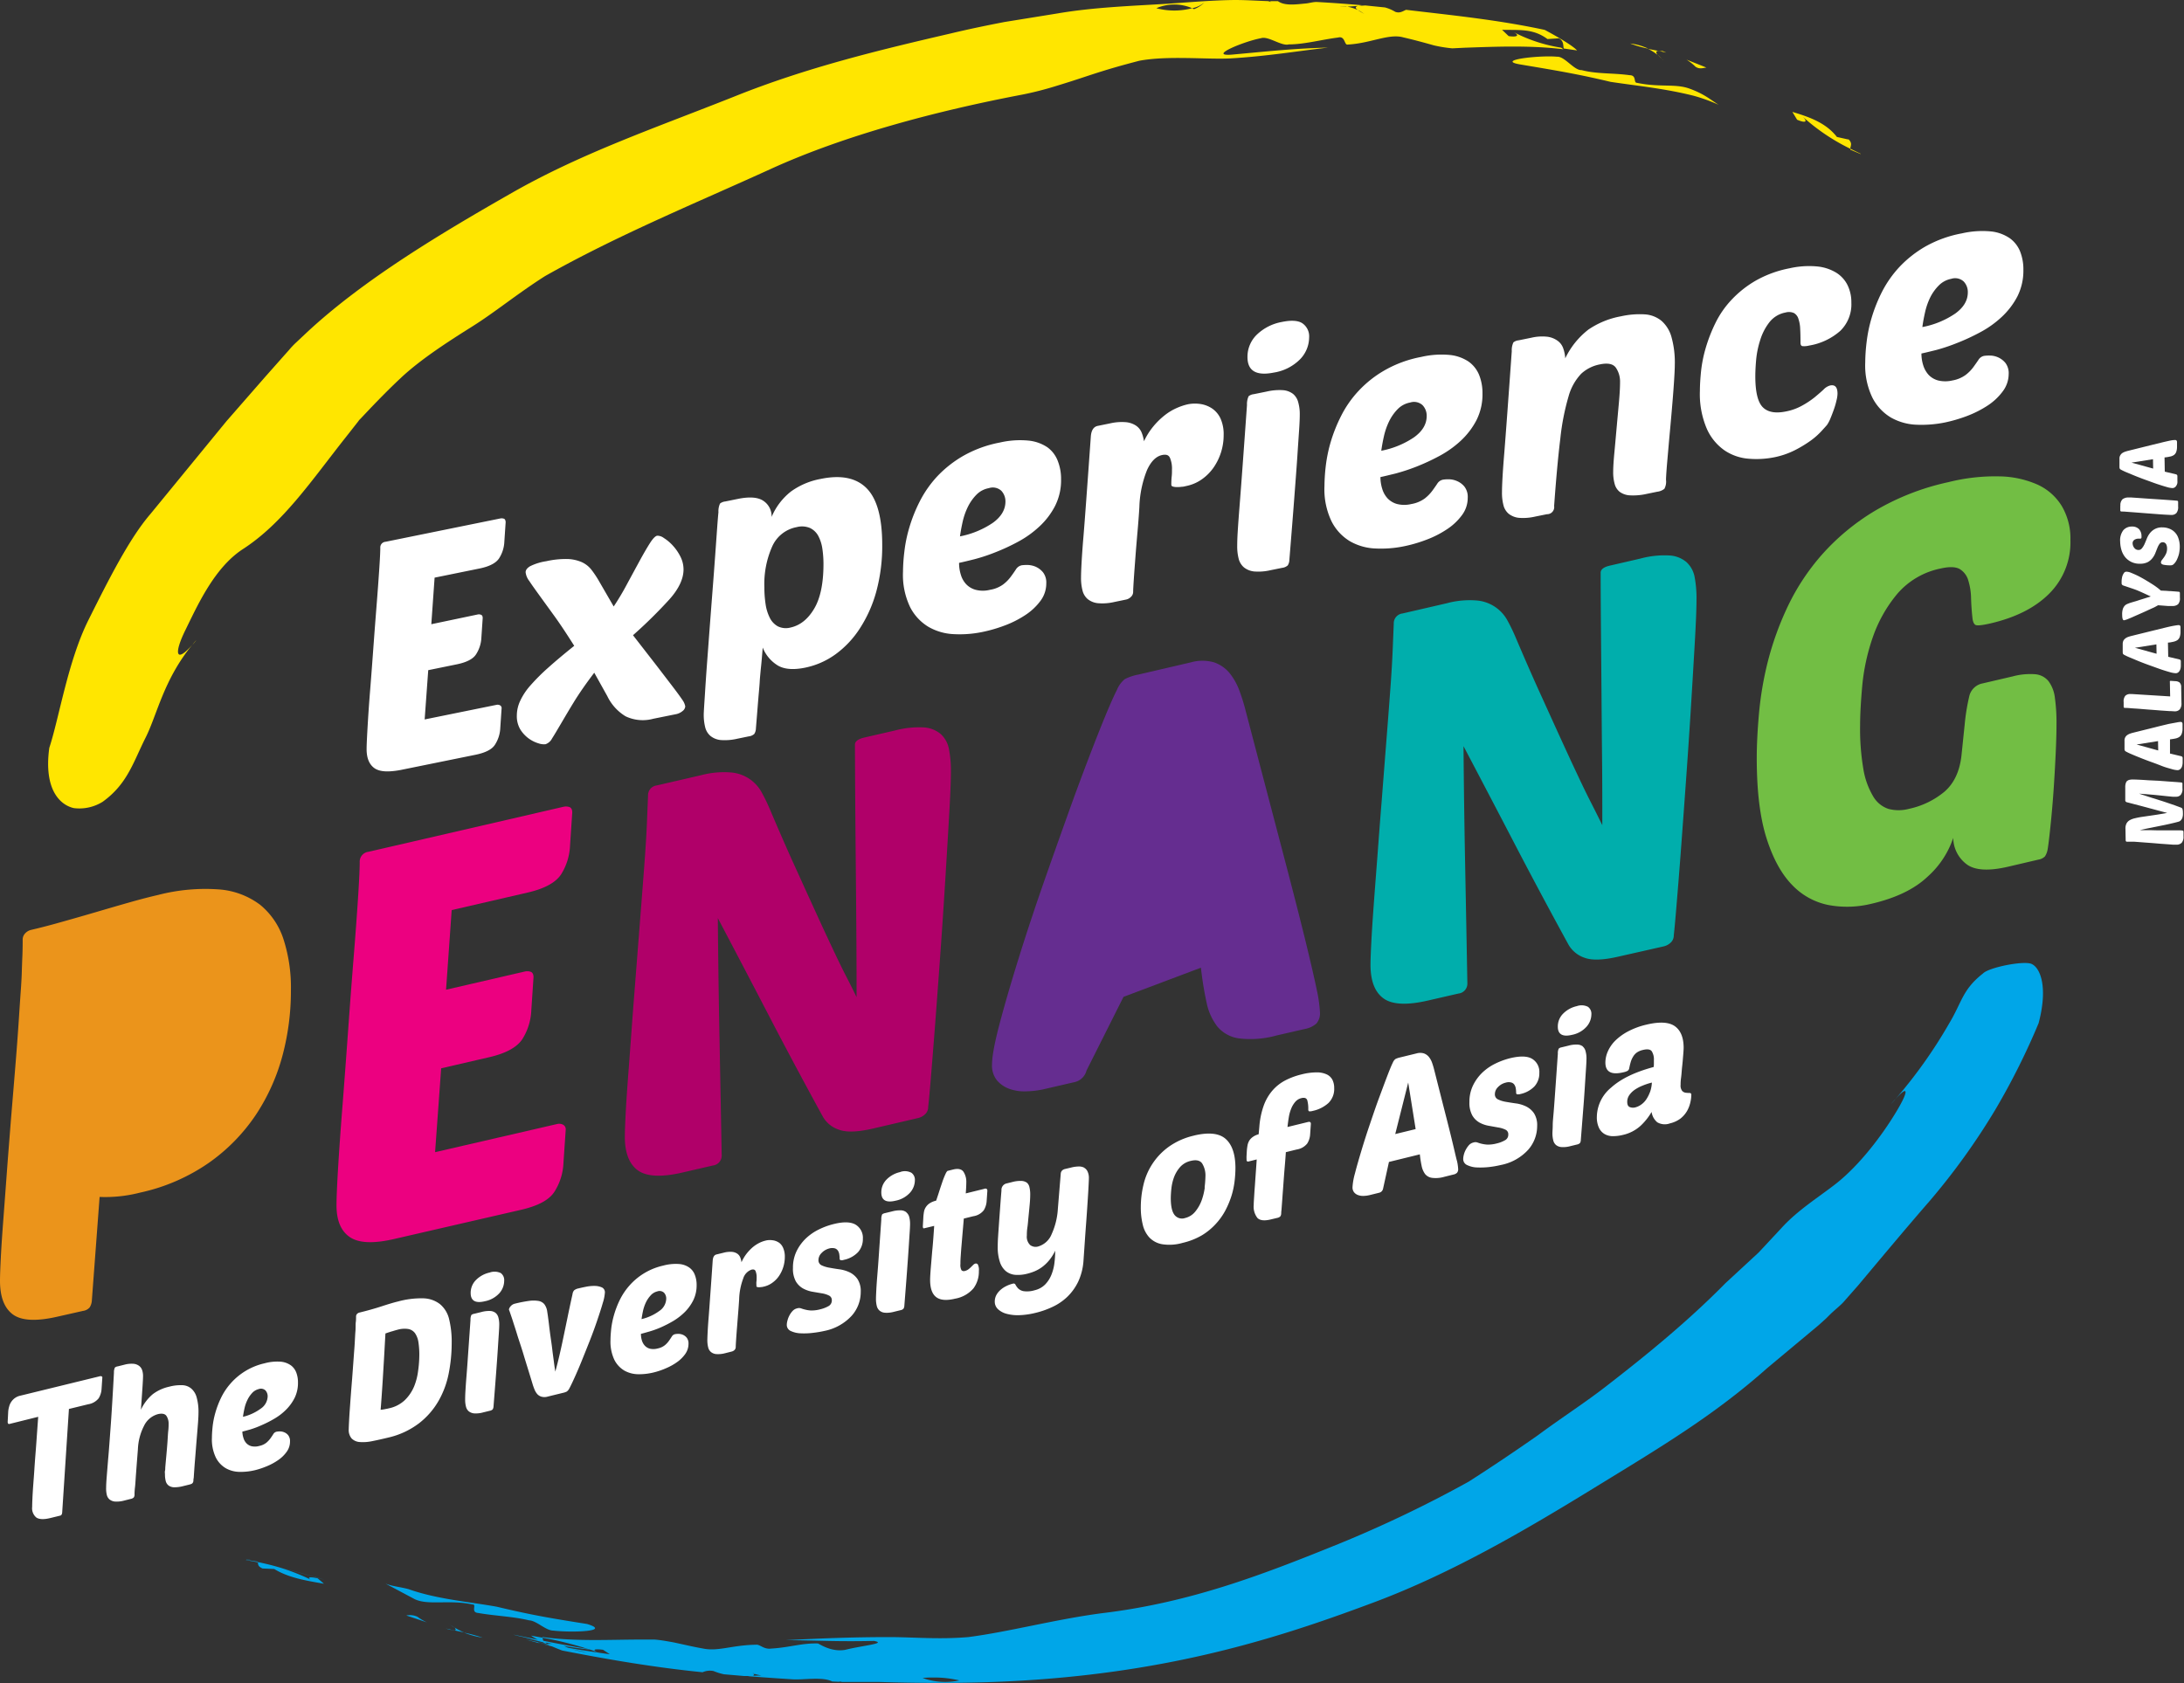 <svg xmlns="http://www.w3.org/2000/svg" viewBox="0 0 531.68 409.84"><rect x="0" y="0" width="531.68" height="409.84" fill="#333333" stroke="none"/><defs><style>.cls-1{fill:#fff;}.cls-2{fill:#eb941b;}.cls-3{fill:#ec0080;}.cls-4{fill:#b00069;}.cls-5{fill:#652d90;}.cls-6{fill:#00aeac;}.cls-7{fill:#72be44;}.cls-8{fill:#ffe600;}.cls-9{fill:#00a6e8;}</style></defs><g id="Layer_2" data-name="Layer 2"><g id="logo"><path class="cls-1" d="M255,108.93a10,10,0,0,0-4.6-1.64,21.72,21.72,0,0,0-7,.47,28.93,28.93,0,0,0-8.89,3.24,27.74,27.74,0,0,0-6.35,5,26.83,26.83,0,0,0-4.24,6.07,37.2,37.2,0,0,0-2.54,6.35,33.94,33.94,0,0,0-1.23,6,42.48,42.48,0,0,0-.32,4.82,18.09,18.09,0,0,0,1.74,8.61,11.92,11.92,0,0,0,4.49,4.81,13.52,13.52,0,0,0,6.19,1.76,27.29,27.29,0,0,0,6.95-.54,35.56,35.56,0,0,0,5.39-1.57,24.74,24.74,0,0,0,5-2.53,14.31,14.31,0,0,0,3.7-3.46,7.05,7.05,0,0,0,1.42-4.25,4.1,4.1,0,0,0-.79-2.7,4.87,4.87,0,0,0-1.82-1.38,5.39,5.39,0,0,0-2-.42,9.93,9.93,0,0,0-1.39.08,2.19,2.19,0,0,0-1.39,1c-.34.52-.75,1.11-1.23,1.76a9.44,9.44,0,0,1-1.86,1.89,7.43,7.43,0,0,1-3.22,1.32,7.05,7.05,0,0,1-3.49,0,5,5,0,0,1-2.3-1.35,5.74,5.74,0,0,1-1.31-2.32,9.54,9.54,0,0,1-.43-2.89c.84-.17,2-.45,3.6-.85a42.71,42.71,0,0,0,5.12-1.68,49.48,49.48,0,0,0,5.64-2.61,24.63,24.63,0,0,0,5.2-3.72,18.17,18.17,0,0,0,3.81-5,13.88,13.88,0,0,0,1.46-6.49,11.86,11.86,0,0,0-.79-4.44A7.31,7.31,0,0,0,255,108.93ZM241.7,127.31a21.57,21.57,0,0,1-8,3.3c.16-1.15.38-2.36.67-3.64a16.43,16.43,0,0,1,1.27-3.59,11.48,11.48,0,0,1,2.07-2.92,5.62,5.62,0,0,1,3-1.59,3.07,3.07,0,0,1,3.06.64,3.78,3.78,0,0,1,1,2.66C244.75,124.12,243.73,125.85,241.7,127.31Zm234.76-43.8a51.38,51.38,0,0,0,5.64-2.62,24.58,24.58,0,0,0,5.2-3.71,18.56,18.56,0,0,0,3.82-5,14,14,0,0,0,1.46-6.49,11.82,11.82,0,0,0-.79-4.44A7.34,7.34,0,0,0,489.25,58a9.91,9.91,0,0,0-4.61-1.65,22.25,22.25,0,0,0-7,.47A28.65,28.65,0,0,0,468.77,60a27.62,27.62,0,0,0-6.36,5,26.92,26.92,0,0,0-4.25,6.06,37.46,37.46,0,0,0-2.53,6.35,35.27,35.27,0,0,0-1.23,6,42.64,42.64,0,0,0-.32,4.83,18,18,0,0,0,1.75,8.61,12,12,0,0,0,4.48,4.81,13.68,13.68,0,0,0,6.19,1.76,28.69,28.69,0,0,0,6.95-.54,36.59,36.59,0,0,0,5.4-1.58,25.81,25.81,0,0,0,5-2.53,14.23,14.23,0,0,0,3.69-3.45A7.09,7.09,0,0,0,489,91.08a4.14,4.14,0,0,0-.79-2.7A4.88,4.88,0,0,0,486.39,87a5,5,0,0,0-2-.42,8.56,8.56,0,0,0-1.39.08,2.11,2.11,0,0,0-1.38,1c-.35.52-.76,1.1-1.23,1.75a9.52,9.52,0,0,1-1.87,1.89,7.7,7.7,0,0,1-3.21,1.34,7.45,7.45,0,0,1-3.5,0,5,5,0,0,1-2.3-1.36,6.19,6.19,0,0,1-1.31-2.32,9.48,9.48,0,0,1-.44-2.88c.85-.17,2-.46,3.62-.86A44.92,44.92,0,0,0,476.46,83.51ZM468.65,76a16.49,16.49,0,0,1,1.26-3.6A11.26,11.26,0,0,1,472,69.5a5.73,5.73,0,0,1,3-1.6,3.07,3.07,0,0,1,3.05.65,3.7,3.7,0,0,1,1,2.65q0,2.94-3.06,5.15a21.24,21.24,0,0,1-8,3.29C468.13,78.5,468.36,77.29,468.65,76ZM199.74,116.63a17.79,17.79,0,0,0-7.18,3.05,15.56,15.56,0,0,0-4.72,6.2A4.49,4.49,0,0,0,185.9,122c-1.3-.92-3.38-1.1-6.24-.52l-3.09.63a2.5,2.5,0,0,0-1.28.5,4.52,4.52,0,0,0-.39,2.14c-.11,1-.25,2.88-.44,5.56s-.41,5.77-.67,9.23-.55,7.11-.84,10.93-.55,7.37-.8,10.68-.43,6.13-.58,8.49-.25,3.81-.25,4.34a12.5,12.5,0,0,0,.36,3.14,4.09,4.09,0,0,0,1.27,2.08,4.67,4.67,0,0,0,2.46,1,13.25,13.25,0,0,0,4-.3l2.86-.59a2.36,2.36,0,0,0,1.35-.59,2.57,2.57,0,0,0,.4-1.35c.21-2.48.36-4.42.47-5.81s.21-2.5.28-3.3.13-1.46.16-2,.06-1,.12-1.65.13-1.44.24-2.47.23-2.51.39-4.45a9,9,0,0,0,3.74,4.4c1.58.9,3.78,1.06,6.58.49a19.16,19.16,0,0,0,7.39-3.25,23.49,23.49,0,0,0,5.95-6.33,31.87,31.87,0,0,0,4-9,42.28,42.28,0,0,0,1.43-11.33q0-9.92-3.78-13.76T199.74,116.63Zm-1.59,31.68c-1.53,2.54-3.44,4-5.71,4.5a4.43,4.43,0,0,1-3.13-.32,4.8,4.8,0,0,1-1.95-2.14,10.92,10.92,0,0,1-1-3.37,27.26,27.26,0,0,1-.28-4,22.51,22.51,0,0,1,1.91-9.92,8.15,8.15,0,0,1,5.95-4.7,5.07,5.07,0,0,1,3.25.21,4.51,4.51,0,0,1,2,1.9,9.52,9.52,0,0,1,1,3.09,25.72,25.72,0,0,1,.28,3.8Q200.46,144.51,198.15,148.31Zm-75.48-22a1.62,1.62,0,0,0-.88-.06l-27.94,5.68a1.37,1.37,0,0,0-1.27,1.45c0,.9-.08,2.58-.24,5s-.37,5.34-.63,8.63-.53,6.77-.8,10.47-.53,7.23-.8,10.56-.47,6.31-.62,8.91-.24,4.42-.24,5.48q0,3.25,1.9,4.62c1.27.9,3.38,1,6.35.45l18.26-3.71c2.38-.49,4-1.29,4.72-2.43a8.11,8.11,0,0,0,1.31-4.12l.32-4.74a.75.75,0,0,0-.4-.76,1.28,1.28,0,0,0-.87-.1l-17.46,3.55.87-12,6.9-1.41c2.39-.48,4-1.29,4.73-2.43a8.14,8.14,0,0,0,1.31-4.11l.32-4.74c0-.44-.14-.7-.41-.8a1.39,1.39,0,0,0-.86-.06L105,152l.8-11.34,10.95-2.23q3.57-.73,4.73-2.44a8.13,8.13,0,0,0,1.3-4.11l.32-4.75C123.06,126.67,122.93,126.4,122.67,126.3ZM447,66.39a10.91,10.91,0,0,0-4.65-1.51,21.43,21.43,0,0,0-6.7.45,27,27,0,0,0-8.22,3A25.69,25.69,0,0,0,421.53,73a23,23,0,0,0-3.93,5.68,38.19,38.19,0,0,0-2.34,6,32.64,32.64,0,0,0-1.15,5.71c-.18,1.81-.28,3.4-.28,4.78a21.39,21.39,0,0,0,1.71,9.3,12.68,12.68,0,0,0,4.33,5.23,12.17,12.17,0,0,0,5.83,2,22.22,22.22,0,0,0,6.23-.35,19.75,19.75,0,0,0,4.93-1.68,30.05,30.05,0,0,0,3.89-2.34A17.42,17.42,0,0,0,443.4,105c.66-.72,1.13-1.23,1.39-1.55a8.13,8.13,0,0,0,.83-1.59c.29-.7.57-1.43.84-2.2a18.56,18.56,0,0,0,.63-2.19,7.07,7.07,0,0,0,.24-1.6c0-1.59-.6-2.26-1.82-2a3.46,3.46,0,0,0-1.59,1c-.58.54-1.3,1.16-2.14,1.86a21.18,21.18,0,0,1-3,2,13.19,13.19,0,0,1-4,1.46c-2.59.53-4.49.17-5.68-1.07s-1.78-3.74-1.78-7.5c0-1.06.06-2.4.2-4a22.52,22.52,0,0,1,1-4.84,13.4,13.4,0,0,1,2.22-4.3,6.44,6.44,0,0,1,3.93-2.38,3,3,0,0,1,2.06.13,2.4,2.4,0,0,1,1.07,1.37,8.27,8.27,0,0,1,.44,2.45c.06,1,.08,2.14.08,3.4,0,.48.15.75.44.83a4.73,4.73,0,0,0,1.63-.13A15.2,15.2,0,0,0,448,80.57a9,9,0,0,0,2.7-6.86,9.46,9.46,0,0,0-.92-4.26A7.43,7.43,0,0,0,447,66.39ZM163.82,167.27l-3.92-5.12-5.8-7.47a114.88,114.88,0,0,0,8.89-8.76c2.27-2.54,3.41-5,3.41-7.24a6.92,6.92,0,0,0-.79-3.21,11.74,11.74,0,0,0-1.87-2.68A10.51,10.51,0,0,0,161.6,131a2.61,2.61,0,0,0-1.63-.55c-.47.1-1.08.74-1.82,1.92s-1.58,2.63-2.5,4.32-1.92,3.54-3,5.53a62,62,0,0,1-3.25,5.46l-3.66-6.32a23.92,23.92,0,0,0-1.78-2.65,6.35,6.35,0,0,0-2.34-1.83,9.53,9.53,0,0,0-3.5-.76,21.82,21.82,0,0,0-5.15.54,13.3,13.3,0,0,0-3.94,1.23c-.71.44-1.07.92-1.07,1.45a4.22,4.22,0,0,0,.88,2.12c.58.89,1.38,2,2.42,3.44s2.27,3.13,3.73,5.15,3.05,4.44,4.8,7.21c-2.49,2-4.6,3.77-6.35,5.34a48.88,48.88,0,0,0-4.33,4.33,15.37,15.37,0,0,0-2.49,3.77,8.45,8.45,0,0,0-.8,3.53,6.28,6.28,0,0,0,.87,3.43,7.88,7.88,0,0,0,4.41,3.35,4,4,0,0,0,1.71.21,2.83,2.83,0,0,0,1.58-1.39c.53-.82,1.22-2,2.07-3.44s1.91-3.26,3.21-5.38,2.95-4.51,5-7.2l3.18,5.71a11.58,11.58,0,0,0,4.44,4.9,9.71,9.71,0,0,0,6.75.6l5.4-1.09a3.61,3.61,0,0,0,1.74-.8,1.55,1.55,0,0,0,.64-1.12,3.86,3.86,0,0,0-.71-1.6C165.61,169.67,164.85,168.62,163.82,167.27Zm131.26-67.8a7,7,0,0,0-2.82-1.09,9,9,0,0,0-3.06.06,14.54,14.54,0,0,0-2.77.93,13.39,13.39,0,0,0-2.94,1.79,18.31,18.31,0,0,0-2.74,2.7,17.24,17.24,0,0,0-2.26,3.59,8.89,8.89,0,0,0-.59-2.18,3.76,3.76,0,0,0-1.4-1.66,5.34,5.34,0,0,0-2.46-.81,12.45,12.45,0,0,0-3.73.28l-3.09.63c-1,.21-1.57,1.09-1.67,2.64q-.63,8.87-1.07,14.86c-.29,4-.54,7.31-.76,9.92s-.35,4.66-.43,6.12-.12,2.61-.12,3.4a12,12,0,0,0,.36,3.14,4,4,0,0,0,1.26,2.09,4.7,4.7,0,0,0,2.47,1,12.58,12.58,0,0,0,4-.29l2.85-.59a2.33,2.33,0,0,0,1.19-.64,1.67,1.67,0,0,0,.56-1.29c0-.48.06-1.5.16-3.05s.24-3.35.39-5.36.33-4.12.52-6.3.34-4.12.44-5.84a26.32,26.32,0,0,1,1.87-9.07q1.46-3.19,3.68-3.65c1-.2,1.6,0,1.91.72a6.57,6.57,0,0,1,.48,2.76c0,.64,0,1.25-.08,1.85a19.11,19.11,0,0,0-.08,1.91c0,.22.13.36.39.44a3.35,3.35,0,0,0,1,.12,6.57,6.57,0,0,0,1.15-.07c.4,0,.75-.11,1.07-.18a10,10,0,0,0,3.77-1.6,11.71,11.71,0,0,0,2.9-2.89,13.85,13.85,0,0,0,2.46-7.92,9.33,9.33,0,0,0-.75-4A6,6,0,0,0,295.08,99.47Zm62.48-11.39A10,10,0,0,0,353,86.44a21.72,21.72,0,0,0-7,.47,28.58,28.58,0,0,0-8.89,3.24,27,27,0,0,0-6.34,5,26,26,0,0,0-4.25,6.06,37.94,37.94,0,0,0-2.55,6.35,35.86,35.86,0,0,0-1.23,6,44.78,44.78,0,0,0-.31,4.83,18,18,0,0,0,1.75,8.61,11.89,11.89,0,0,0,4.48,4.81,13.51,13.51,0,0,0,6.19,1.75,27.75,27.75,0,0,0,6.95-.54,34.45,34.45,0,0,0,5.39-1.57,24.24,24.24,0,0,0,5-2.53,14.15,14.15,0,0,0,3.7-3.46,7,7,0,0,0,1.42-4.25,4.1,4.1,0,0,0-.79-2.7,4.7,4.7,0,0,0-1.83-1.37,5.14,5.14,0,0,0-2-.43,8.17,8.17,0,0,0-1.39.09,2.12,2.12,0,0,0-1.39.95c-.34.52-.75,1.11-1.23,1.76a9.73,9.73,0,0,1-1.86,1.89,7.74,7.74,0,0,1-3.22,1.33,7.3,7.3,0,0,1-3.49,0,5.06,5.06,0,0,1-2.3-1.36,5.91,5.91,0,0,1-1.31-2.32,9.48,9.48,0,0,1-.44-2.88c.85-.17,2-.46,3.61-.85a47.33,47.33,0,0,0,5.12-1.68,52.26,52.26,0,0,0,5.64-2.62,24.94,24.94,0,0,0,5.2-3.71,18.47,18.47,0,0,0,3.81-5,13.92,13.92,0,0,0,1.46-6.5,11.82,11.82,0,0,0-.79-4.44A7.43,7.43,0,0,0,357.56,88.08Zm-13.3,18.39a21.4,21.4,0,0,1-8,3.29c.16-1.15.38-2.36.67-3.63a16.86,16.86,0,0,1,1.27-3.6,11.48,11.48,0,0,1,2.07-2.92,5.68,5.68,0,0,1,3-1.59,3.08,3.08,0,0,1,3.05.65,3.74,3.74,0,0,1,1,2.65C347.31,103.28,346.29,105,344.26,106.47Zm60.25-28.32a7.1,7.1,0,0,0-4.09-1.6,20.82,20.82,0,0,0-5.8.47,20.55,20.55,0,0,0-7.94,3.24,19.43,19.43,0,0,0-5.63,7,8.74,8.74,0,0,0-.48-2.4A3.8,3.8,0,0,0,379.22,83a5.42,5.42,0,0,0-2.5-1,11.55,11.55,0,0,0-3.93.24l-3.09.63a2.41,2.41,0,0,0-1.27.5,4.47,4.47,0,0,0-.4,2.14q-.63,8.87-1.07,14.87t-.75,9.91c-.22,2.61-.36,4.65-.44,6.12s-.12,2.61-.12,3.4A12,12,0,0,0,366,123a4,4,0,0,0,1.26,2.09,4.82,4.82,0,0,0,2.47,1,12.86,12.86,0,0,0,4-.3l2.87-.58a1.72,1.72,0,0,0,1.74-2q.72-10,1.51-16.42a57.7,57.7,0,0,1,2-10.25A13,13,0,0,1,384.94,91a9.23,9.23,0,0,1,4.6-2.28c1.91-.39,3.19-.11,3.85.84a6,6,0,0,1,1,3.5c0,1.32-.1,3-.28,5s-.37,4.06-.56,6.18-.37,4.16-.55,6.07-.28,3.46-.28,4.62a10.42,10.42,0,0,0,.36,2.91,3.6,3.6,0,0,0,1.23,1.93,4.6,4.6,0,0,0,2.46.85,14.82,14.82,0,0,0,4.13-.36l2.53-.52a3.46,3.46,0,0,0,1.75-.71,3.7,3.7,0,0,0,.4-2.19c0-.41.05-1.3.15-2.65s.25-2.91.4-4.68.33-3.71.52-5.78.36-4.07.52-6,.29-3.67.39-5.28.16-2.83.16-3.69a23,23,0,0,0-.79-6.62A8.15,8.15,0,0,0,404.51,78.15Zm-89.7,17.79a4.57,4.57,0,0,0-2.47-.93,13.74,13.74,0,0,0-4,.34l-3.1.63a2.46,2.46,0,0,0-1.27.5,4.63,4.63,0,0,0-.4,2.15q-.63,8.85-1.07,14.86t-.75,9.92c-.21,2.61-.35,4.65-.44,6.11s-.12,2.61-.12,3.41a12.05,12.05,0,0,0,.36,3.14,4.06,4.06,0,0,0,1.27,2.08,4.75,4.75,0,0,0,2.46,1,12.94,12.94,0,0,0,4-.3l2.86-.58a2.46,2.46,0,0,0,1.35-.59,2.61,2.61,0,0,0,.4-1.36c.47-5.81.87-10.76,1.18-14.88s.58-7.55.76-10.31.33-4.95.44-6.57.15-2.81.15-3.6a10.47,10.47,0,0,0-.36-2.94A3.94,3.94,0,0,0,314.81,95.94Zm2.3-17.18c-1-.71-2.69-.84-5-.37A11.83,11.83,0,0,0,306,81.46a7.48,7.48,0,0,0-2.31,5.48c0,3.39,2.15,4.64,6.43,3.78a11.51,11.51,0,0,0,6.39-3.25,7.72,7.72,0,0,0,2.19-5.33A3.84,3.84,0,0,0,317.11,78.76Z"/><path class="cls-2" d="M14,320.61q-7.68,1.77-10.84-.52C1.05,318.55,0,315.81,0,311.86c0-1.17.07-3.05.2-5.64s.34-5.67.61-9.24.56-7.45.87-11.66.66-8.5,1-12.89q.68-8.1,1.15-13.94t.74-10q.27-4.17.47-7c.14-1.87.23-3.51.27-4.91s.09-2.69.14-3.87.07-2.44.07-3.79a2.22,2.22,0,0,1,.67-1.71,2.84,2.84,0,0,1,1.35-.77q3.5-.81,7.67-2c2.79-.78,5.57-1.58,8.36-2.4s5.47-1.6,8.08-2.34,4.9-1.33,6.87-1.78a45.87,45.87,0,0,1,14.82-1.34,19,19,0,0,1,10,3.75,18,18,0,0,1,5.66,8.33,38.34,38.34,0,0,1,1.82,12.52A60.94,60.94,0,0,1,68.78,257a49,49,0,0,1-6.53,14.52,44.69,44.69,0,0,1-11.46,11.67,46.55,46.55,0,0,1-16.7,7.22,33.88,33.88,0,0,1-9.84,1.05l-1.89,25.23a3.53,3.53,0,0,1-.54,1.68,2.61,2.61,0,0,1-1.61.84Z"/><path class="cls-3" d="M95.92,301.71q-7.53,1.74-10.77-.48c-2.16-1.48-3.23-4.05-3.23-7.74q0-2.69.4-9.32T83.4,269q.66-8.5,1.34-18t1.35-17.82c.45-5.59.81-10.47,1.08-14.67s.4-7.06.4-8.58a2.42,2.42,0,0,1,2.16-2.52l47.42-10.95a2.66,2.66,0,0,1,1.49.07c.45.17.67.61.67,1.33l-.54,8.07a14.23,14.23,0,0,1-2.22,7.05q-2,2.94-8,4.34l-18.59,4.29L108.59,241l19.13-4.42a2.67,2.67,0,0,1,1.49.06c.44.17.67.62.67,1.33l-.54,8.08a14.23,14.23,0,0,1-2.22,7.05q-2,2.94-8,4.33l-11.72,2.71-1.48,20.42,29.64-6.84a2.13,2.13,0,0,1,1.48.13,1.26,1.26,0,0,1,.68,1.25l-.55,8.08a14.1,14.1,0,0,1-2.22,7.05c-1.3,2-4,3.4-8,4.34Z"/><path class="cls-4" d="M212.47,274.82c-3.69.85-6.42.94-8.22.27a7,7,0,0,1-3.91-3.14q-7-12.78-13.13-24.58t-12.46-23.8q.12,14.51.4,28.87t.54,28.85a2.42,2.42,0,0,1-2.16,2.52l-7.41,1.71q-7.68,1.77-10.85-.54c-2.1-1.53-3.16-4.27-3.16-8.22,0-1.08.07-2.92.2-5.51s.34-5.67.61-9.24.56-7.47.87-11.71.65-8.57,1-13q.81-10.43,1.35-17.29t.88-11.58c.22-3.16.38-5.84.47-8.06s.18-4.42.27-6.6a2.42,2.42,0,0,1,2.16-2.52l10.77-2.49a21.61,21.61,0,0,1,7.28-.66,9.36,9.36,0,0,1,7.54,5c.72,1.31,1.39,2.71,2,4.17q3.24,7.62,5.73,13.1c1.66,3.65,3.12,6.88,4.38,9.63s2.35,5.16,3.3,7.19,1.82,3.89,2.63,5.59,1.61,3.34,2.42,4.91,1.67,3.27,2.56,5.13q0-7.95-.06-16.36t-.14-16.41q-.08-8-.13-15.39t-.07-13.32c0-.81.76-1.39,2.29-1.75l7.41-1.7a22.62,22.62,0,0,1,7.07-.76,7.06,7.06,0,0,1,4.11,1.61,6.52,6.52,0,0,1,2,3.66,26.91,26.91,0,0,1,.48,5.41q0,3.38-.41,10.4c-.27,4.7-.58,9.95-.94,15.78s-.76,11.88-1.21,18.14-.87,12-1.28,17.34-.77,9.81-1.08,13.52-.52,5.89-.61,6.53a2.38,2.38,0,0,1-.74,1.79,3.65,3.65,0,0,1-1.68.93Z"/><path class="cls-5" d="M289.94,161.28a10.31,10.31,0,0,1,5.59,0,8.44,8.44,0,0,1,3.71,2.51,14.9,14.9,0,0,1,2.42,4.22,47,47,0,0,1,1.61,5.16q5.4,20.6,8.9,33.92t5.53,21.57q2,8.22,2.82,12.2a33.33,33.33,0,0,1,.81,5.62,3.79,3.79,0,0,1-.87,2.76,5.74,5.74,0,0,1-2.76,1.31l-6.88,1.58a23.72,23.72,0,0,1-9.23.72,8.33,8.33,0,0,1-5.25-2.9,14.23,14.23,0,0,1-2.63-5.93,81.49,81.49,0,0,1-1.35-8.38l-18.85,7.1-9,17.93a3.89,3.89,0,0,1-3.1,2.87l-7.13,1.65a21.09,21.09,0,0,1-4.45.55,10.71,10.71,0,0,1-4.11-.6,7.11,7.11,0,0,1-3-2.05,5.69,5.69,0,0,1-1.22-3.84q0-3,1.89-10.13t4.79-16.4q2.88-9.22,6.46-19.41T261.51,194q3.36-9.14,6.13-16.1t4.25-9.87a6.7,6.7,0,0,1,1.95-2.67,12.12,12.12,0,0,1,3.3-1.1Z"/><path class="cls-6" d="M394,232.94c-3.68.85-6.43.95-8.22.29a7.14,7.14,0,0,1-3.91-3.15q-7-12.79-13.13-24.58t-12.46-23.81q.12,14.52.4,28.88t.54,28.84a2.42,2.42,0,0,1-2.16,2.52l-7.41,1.7q-7.68,1.78-10.85-.52t-3.16-8.23c0-1.08.07-2.91.2-5.5s.34-5.67.6-9.24.57-7.47.89-11.72.64-8.57,1-13q.81-10.41,1.35-17.28t.88-11.59q.33-4.72.47-8.06c.09-2.22.18-4.41.27-6.59a2.42,2.42,0,0,1,2.15-2.52l10.78-2.49a21.39,21.39,0,0,1,7.28-.67,9.4,9.4,0,0,1,7.54,5,45,45,0,0,1,2,4.18q3.24,7.6,5.73,13.09l4.38,9.64q1.89,4.14,3.3,7.19c.94,2,1.82,3.89,2.63,5.59s1.62,3.33,2.42,4.9,1.66,3.27,2.56,5.13c0-5.3,0-10.74-.06-16.35s-.1-11.08-.14-16.41-.09-10.47-.13-15.39-.07-9.38-.07-13.33q0-1.22,2.28-1.74l7.41-1.71a22.35,22.35,0,0,1,7.08-.75,7,7,0,0,1,4.11,1.61,6.52,6.52,0,0,1,2,3.66A27.68,27.68,0,0,1,413,146c0,2.26-.14,5.72-.41,10.41s-.58,9.95-.94,15.77-.77,11.88-1.22,18.14-.87,12-1.27,17.34-.77,9.81-1.08,13.52-.52,5.89-.61,6.54a2.37,2.37,0,0,1-.73,1.79,3.73,3.73,0,0,1-1.69.93Z"/><path class="cls-7" d="M488.8,211.06q-7,1.62-10-.58a8.16,8.16,0,0,1-3.3-6.45,22.05,22.05,0,0,1-6.26,9.46q-4.8,4.55-13.82,6.62a24.77,24.77,0,0,1-10.23.28,16.68,16.68,0,0,1-8.89-4.88q-3.92-4-6.28-11.49t-2.35-19.53q0-4.59.54-10.71A81.57,81.57,0,0,1,430.39,161a74,74,0,0,1,4.85-13.38A54.5,54.5,0,0,1,443.59,135a55.12,55.12,0,0,1,12.74-10.55,60.21,60.21,0,0,1,18.06-7.06A46.55,46.55,0,0,1,486.71,116a23.82,23.82,0,0,1,9.3,2,13.43,13.43,0,0,1,5.92,5.23,15.55,15.55,0,0,1,2.1,8.28,17.63,17.63,0,0,1-5.12,13q-5.13,5.17-14.42,7.31c-2,.45-3.17.57-3.57.35s-.66-.81-.75-1.78q-.26-2.37-.33-4.77a15.44,15.44,0,0,0-.68-4.3,4.73,4.73,0,0,0-2.08-2.75c-1-.57-2.56-.62-4.72-.12a18.8,18.8,0,0,0-10.51,6.19,33.57,33.57,0,0,0-5.93,10.53,50.27,50.27,0,0,0-2.56,11.72c-.35,3.89-.53,7.15-.53,9.75a58,58,0,0,0,.8,10.66A18.83,18.83,0,0,0,456,193.9a6.79,6.79,0,0,0,3.7,3.06,9.67,9.67,0,0,0,5,0,20.05,20.05,0,0,0,8.62-4.14q3.51-3,4.18-8.78l.8-7.73a49.66,49.66,0,0,1,1.08-6.65,4.11,4.11,0,0,1,3.24-3.24L490,164.7a16.4,16.4,0,0,1,5.46-.52,4.67,4.67,0,0,1,3.23,1.68,8.35,8.35,0,0,1,1.55,4,43.65,43.65,0,0,1,.4,6.51c0,1.8-.06,4.19-.2,7.19s-.31,6-.53,9.15-.48,6-.75,8.59-.49,4.45-.67,5.48a4.51,4.51,0,0,1-.67,1.77,3,3,0,0,1-1.62.78Z"/><path class="cls-1" d="M528.24,166l.07,3.58L519,169h-.18l-.18,0a1.66,1.66,0,0,0-1.25.43,2.14,2.14,0,0,0-.4,1.54l0,1.09c0,.21.09.32.29.32s.65,0,1.25.06,1.32.09,2.12.15l2.59.21c.92.06,1.78.13,2.61.2l2.2.15c.63,0,1.09.06,1.36.06a1.58,1.58,0,0,0,1.24-.48,2.3,2.3,0,0,0,.41-1.58l-.07-3.77a1.54,1.54,0,0,0-.38-1.18,1.74,1.74,0,0,0-1-.33l-1.17-.08a.24.24,0,0,0-.21.1A.58.58,0,0,0,528.24,166Zm-10.39,24.14a1.31,1.31,0,0,0-.35.6,3,3,0,0,0-.12,1l0,3.1a.55.55,0,0,0,.12.36.79.79,0,0,0,.23.14l2,.52,1.34.35.9.24.68.18.66.18.91.24,1.37.37,2,.53c-1.22.23-2.33.41-3.31.55l-2.6.38a19,19,0,0,0-1.95.37,4.51,4.51,0,0,0-1.33.51,2,2,0,0,0-.74.81,2.7,2.7,0,0,0-.23,1.27l.05,2.78a.4.4,0,0,0,.07.22.25.25,0,0,0,.23.12h.62l.53,0c.19,0,.4,0,.63,0l.94.07,1.44.11,2.15.16,1.88.16,1.7.12,1.34.1.81,0a1.72,1.72,0,0,0,1.31-.47,2.29,2.29,0,0,0,.42-1.6l0-1.09a.25.25,0,0,0-.16-.25,2.36,2.36,0,0,0-.76-.07l-1.37,0-1.84,0-2,0-1.93-.05-1.56,0-1,0c.68-.17,1.42-.34,2.25-.5l2.52-.51c.86-.17,1.7-.34,2.52-.53s1.57-.36,2.24-.56a1.37,1.37,0,0,0,.5-.35,2.11,2.11,0,0,0,.31-.53,4.4,4.4,0,0,0,.14-.67,5.47,5.47,0,0,0,0-.69,2.81,2.81,0,0,0-.1-.79.58.58,0,0,0-.26-.32c-.44-.17-1-.37-1.55-.58l-1.87-.64c-.65-.22-1.32-.44-2-.65l-1.95-.61-1.68-.55c-.52-.16-.93-.3-1.25-.41l1.52.11,1.77.15c.62.05,1.23.12,1.85.18l1.69.18,1.36.13.79,0a1.52,1.52,0,0,0,1.16-.47,2.23,2.23,0,0,0,.41-1.6l0-1.09a.37.37,0,0,0-.06-.24.74.74,0,0,0-.24-.08l-.95-.08-2-.14-2.55-.19L523,190c-.86-.06-1.63-.11-2.31-.14s-1.17-.05-1.48-.05a3.8,3.8,0,0,0-.8.08A1.2,1.2,0,0,0,517.85,190.17ZM528,176.27c-.85.21-2,.47-3.35.82l-5.28,1.31a7.53,7.53,0,0,0-.81.24,2.79,2.79,0,0,0-.69.35,1.56,1.56,0,0,0-.67,1.37l0,1.89a1.25,1.25,0,0,0,.06.48.65.65,0,0,0,.33.29,12.36,12.36,0,0,0,1.32.63c.62.27,1.35.57,2.18.9s1.7.67,2.63,1,1.81.67,2.65,1,1.6.52,2.27.71a5.9,5.9,0,0,0,1.43.28,1,1,0,0,0,.6-.18,1.44,1.44,0,0,0,.4-.45,1.91,1.91,0,0,0,.21-.61,2.94,2.94,0,0,0,.07-.65l0-1.05a.44.44,0,0,0-.32-.45l-2.76-.66,0-3.45c.46-.06.89-.12,1.27-.2a2.77,2.77,0,0,0,1-.39,1.58,1.58,0,0,0,.58-.77,3.65,3.65,0,0,0,.2-1.36l0-1a.68.68,0,0,0-.11-.4.46.46,0,0,0-.38-.13,5.5,5.5,0,0,0-.86.12Zm-2.6,6.47-5.26-1.45,5.22-.83ZM517,139.62a2.76,2.76,0,0,0-.38.88,6.61,6.61,0,0,0-.13.94c0,.3,0,.48,0,.55a.63.63,0,0,0,.12.4,1.08,1.08,0,0,0,.49.25l1.74.59c.46.15.91.31,1.34.48s.9.38,1.41.61,1.17.54,2,.92l-1.73.55-1,.31-.51.17-.35.11-.45.13-.85.25c-.29.1-.57.2-.82.31a1.74,1.74,0,0,0-.67.47,2.25,2.25,0,0,0-.44.83,4.19,4.19,0,0,0-.14,1.34c0,.88.16,1.33.44,1.33a4.26,4.26,0,0,0,.87-.27c.45-.18,1-.4,1.58-.67l1.86-.82c.64-.28,1.21-.54,1.69-.77l.79-.36.56-.25.45-.24.5-.28,2.35.18c.5,0,.87,0,1.09,0a2,2,0,0,0,1.43-.43,2.14,2.14,0,0,0,.44-1.63v-1.09a.37.37,0,0,0-.08-.24.38.38,0,0,0-.23-.08l-.72-.06-1.17-.09c-.44,0-.87-.06-1.31-.08l-1.13-.05a11.83,11.83,0,0,0-1.14-.92c-.46-.34-1-.68-1.52-1s-1.1-.68-1.67-1-1.12-.62-1.64-.86-1-.44-1.39-.6a3.05,3.05,0,0,0-1-.22A.74.74,0,0,0,517,139.62Zm-.83-16.46v1.09a.28.28,0,0,0,.31.31c.23,0,.64,0,1.25.06l2.13.16,2.58.2,2.61.2c.81.06,1.55.12,2.19.15s1.09.06,1.36.06a1.61,1.61,0,0,0,1.24-.47,2.3,2.3,0,0,0,.41-1.59l0-1.09a.4.4,0,0,0-.07-.24.51.51,0,0,0-.23-.08l-.67-.06-1.36-.1-1.82-.13-2-.13-2.06-.14-1.82-.13-1.35-.09-.63,0a2.38,2.38,0,0,0-1.53.43A2,2,0,0,0,516.2,123.16Zm12.48-15.94c-.41.07-1,.21-1.89.41l-3.35.82-5.27,1.31a6.91,6.91,0,0,0-.81.24,2.94,2.94,0,0,0-.71.35,1.79,1.79,0,0,0-.47.55,1.49,1.49,0,0,0-.18.82l0,1.89a1.25,1.25,0,0,0,.06.48.65.65,0,0,0,.33.29c.25.14.69.36,1.32.63l2.18.9c.83.33,1.7.67,2.63,1s1.81.67,2.65.95,1.6.52,2.27.71a5.9,5.9,0,0,0,1.43.28,1,1,0,0,0,.6-.18,1.33,1.33,0,0,0,.4-.45,1.93,1.93,0,0,0,.23-.61,4.87,4.87,0,0,0,0-.65l0-1a.44.44,0,0,0-.33-.46l-2.74-.65-.06-3.46a10,10,0,0,0,1.27-.2,2.56,2.56,0,0,0,1-.38,1.63,1.63,0,0,0,.58-.77,3.93,3.93,0,0,0,.19-1.36l0-1a.62.62,0,0,0-.11-.4.44.44,0,0,0-.37-.13A4.29,4.29,0,0,0,528.68,107.22Zm-4.48,6.88-5.27-1.45,5.23-.83Zm-5,18.3a1.06,1.06,0,0,1,.19-.72,1.21,1.21,0,0,1,.5-.37,2.18,2.18,0,0,1,.61-.15l.52,0a.34.34,0,0,0,.29-.1.84.84,0,0,0,.05-.45,2.48,2.48,0,0,0-.61-1.77,2.28,2.28,0,0,0-1.71-.62,2.69,2.69,0,0,0-2.11.9,4.06,4.06,0,0,0-.76,2.77,7.49,7.49,0,0,0,.28,1.92,5.06,5.06,0,0,0,.84,1.73,4.45,4.45,0,0,0,3.67,1.73,4.08,4.08,0,0,0,1.88-.37,3.55,3.55,0,0,0,1.19-1,4.8,4.8,0,0,0,.71-1.24c.17-.44.34-.85.49-1.24a4.4,4.4,0,0,1,.54-1,.93.93,0,0,1,.78-.38.86.86,0,0,1,.48.13,1.07,1.07,0,0,1,.33.34,2,2,0,0,1,.17.47,2.57,2.57,0,0,1,.06.55,3,3,0,0,1-.22,1.23,5.38,5.38,0,0,1-.52.92l-.52.7a.94.94,0,0,0-.23.58c0,.26.2.45.59.55a8.27,8.27,0,0,0,1.88.15,1.08,1.08,0,0,0,.7-.36,3.34,3.34,0,0,0,.7-1,7.83,7.83,0,0,0,.53-1.47,8.27,8.27,0,0,0,.18-1.84,6.06,6.06,0,0,0-.36-2,3.7,3.7,0,0,0-2.25-2.28,4.63,4.63,0,0,0-1.64-.29,3.59,3.59,0,0,0-1.83.41,3.81,3.81,0,0,0-1.19,1,5.21,5.21,0,0,0-.76,1.34c-.19.48-.38.93-.56,1.34a4.45,4.45,0,0,1-.62,1,1,1,0,0,1-.86.41,1.24,1.24,0,0,1-1-.5A1.79,1.79,0,0,1,519.18,132.4Zm8.39,20.32-3.35.82-5.27,1.3q-.42.1-.81.24a2.43,2.43,0,0,0-.7.36,1.94,1.94,0,0,0-.49.54,1.85,1.85,0,0,0-.18.83l0,1.88a2.19,2.19,0,0,0,.05.49.86.86,0,0,0,.34.29,14,14,0,0,0,1.32.62l2.18.91c.82.33,1.7.67,2.63,1s1.81.66,2.65.95,1.6.52,2.27.71a6.27,6.27,0,0,0,1.43.27,1,1,0,0,0,.6-.17,1.36,1.36,0,0,0,.4-.46,1.86,1.86,0,0,0,.22-.6,3.68,3.68,0,0,0,.06-.66l0-1a.44.44,0,0,0-.32-.46l-2.75-.65-.07-3.46c.48,0,.91-.12,1.28-.19a3.11,3.11,0,0,0,1-.39,1.75,1.75,0,0,0,.59-.78,3.89,3.89,0,0,0,.19-1.36l0-1a.74.74,0,0,0-.11-.41.49.49,0,0,0-.38-.12,6.05,6.05,0,0,0-.85.11Q528.84,152.42,527.57,152.72ZM525,159.19l-5.26-1.45,5.22-.83Z"/><path class="cls-1" d="M119.2,309.87a6.73,6.73,0,0,0-3.37,1.86,4.43,4.43,0,0,0-1.25,3.12c0,1.91,1.17,2.57,3.5,2a6.42,6.42,0,0,0,3.48-1.94,4.59,4.59,0,0,0,1.18-3.05,2.11,2.11,0,0,0-.84-1.87A3.55,3.55,0,0,0,119.2,309.87Zm48.56-1.24a5,5,0,0,0-2.5-.84,11.61,11.61,0,0,0-3.81.39,15.46,15.46,0,0,0-8.29,4.94,15.76,15.76,0,0,0-2.31,3.49,22.25,22.25,0,0,0-1.38,3.62,20.65,20.65,0,0,0-.68,3.38c-.11,1.07-.17,2-.17,2.72a10.32,10.32,0,0,0,.95,4.81,6.37,6.37,0,0,0,2.45,2.62,7.06,7.06,0,0,0,3.37.87,14.76,14.76,0,0,0,3.77-.44,18.17,18.17,0,0,0,2.94-1,14.14,14.14,0,0,0,2.74-1.52,8.35,8.35,0,0,0,2-2,4.27,4.27,0,0,0,.77-2.43,2.29,2.29,0,0,0-.43-1.5,2.48,2.48,0,0,0-1-.74,3,3,0,0,0-1.11-.2,4.32,4.32,0,0,0-.75.08,1.18,1.18,0,0,0-.76.56c-.19.3-.41.64-.67,1a5.67,5.67,0,0,1-1,1.1,4.13,4.13,0,0,1-1.75.81,4,4,0,0,1-1.9.07,2.63,2.63,0,0,1-1.25-.73,3.22,3.22,0,0,1-.72-1.27,5.43,5.43,0,0,1-.24-1.62c.46-.11,1.12-.3,2-.55a23.38,23.38,0,0,0,2.78-1,29.74,29.74,0,0,0,3.07-1.57,14.78,14.78,0,0,0,2.84-2.2,11,11,0,0,0,2.07-2.89,8.29,8.29,0,0,0,.8-3.68,6.68,6.68,0,0,0-.44-2.48A3.81,3.81,0,0,0,167.76,308.63Zm-7.23,10.58a11.87,11.87,0,0,1-4.35,2c.09-.65.21-1.33.37-2.06a9.8,9.8,0,0,1,.69-2,6.87,6.87,0,0,1,1.13-1.68,3.14,3.14,0,0,1,1.62-1,1.59,1.59,0,0,1,1.66.31,2.07,2.07,0,0,1,.54,1.47A3.71,3.71,0,0,1,160.53,319.21Zm-53.45-1.67a6.91,6.91,0,0,0-4-1.39,21.35,21.35,0,0,0-6.16.76c-1,.24-2.33.63-4,1.18s-3.55,1.07-5.51,1.55a1.22,1.22,0,0,0-.45.27.91.91,0,0,0-.28.58c0,.5,0,1-.07,1.5s0,1.26-.09,2.27-.12,2.41-.26,4.2-.3,4.18-.53,7.18q-.18,2.19-.33,4.17c-.1,1.32-.18,2.52-.26,3.61s-.13,2-.17,2.81-.07,1.37-.07,1.76a3.16,3.16,0,0,0,.7,2.28,3.05,3.05,0,0,0,1.94.87,10.81,10.81,0,0,0,3-.2c1.17-.23,2.46-.52,3.87-.86a19.62,19.62,0,0,0,7.58-3.49,18.65,18.65,0,0,0,4.78-5.48,22,22,0,0,0,2.48-6.75,38,38,0,0,0,.71-7.25,23.16,23.16,0,0,0-.64-5.95A6.77,6.77,0,0,0,107.08,317.54Zm-5.29,16.25a14.94,14.94,0,0,1-1,3.87,10.12,10.12,0,0,1-2.23,3.27,8,8,0,0,1-3.87,2c-.23.06-.51.12-.86.18a8.76,8.76,0,0,1-1.17.18c.12-1.45.23-3,.35-4.75s.22-3.4.32-5.08.2-3.27.28-4.8.16-2.84.22-3.95q1-.36,1.77-.57c.49-.15.89-.27,1.21-.35a6.13,6.13,0,0,1,2.59-.17,2.63,2.63,0,0,1,1.62,1,5.22,5.22,0,0,1,.83,2.13,20,20,0,0,1,.23,3.23A28.57,28.57,0,0,1,101.79,333.79Zm44.74-20.3a4.51,4.51,0,0,0-1.8-.36,9.62,9.62,0,0,0-2.11.21c-.72.14-1.3.27-1.73.38a2.41,2.41,0,0,0-1.12.48,1.68,1.68,0,0,0-.39.91q-.74,3.34-1.28,6l-1,4.8c-.3,1.46-.61,2.84-.91,4.13s-.63,2.61-1,3.95c-.12-.7-.24-1.51-.36-2.46s-.27-1.94-.39-3-.27-2-.42-3.08-.27-2-.36-2.81-.2-1.57-.28-2.19l-.18-1.2a3.72,3.72,0,0,0-.71-1.7,2.41,2.41,0,0,0-1.43-.77,7.53,7.53,0,0,0-2.32,0,32.88,32.88,0,0,0-3.4.67,1.88,1.88,0,0,0-1,.6,1.7,1.7,0,0,0-.44.78.94.94,0,0,0,.09.31c.06.15.16.44.3.86s.35,1,.61,1.83.6,1.83,1,3.15,1,3,1.58,4.95,1.35,4.35,2.18,7.12a13.93,13.93,0,0,0,.48,1.34,3.92,3.92,0,0,0,.65,1.07,2.16,2.16,0,0,0,1,.63,2.71,2.71,0,0,0,1.49,0l3.84-.94a3.34,3.34,0,0,0,.87-.31,2.14,2.14,0,0,0,.6-.72c.26-.48.67-1.32,1.21-2.51s1.14-2.56,1.77-4.12,1.29-3.2,2-5,1.29-3.4,1.83-5,1-3,1.34-4.2a10.79,10.79,0,0,0,.52-2.58A1.31,1.31,0,0,0,146.53,313.49Zm-25.88,6.21a2.34,2.34,0,0,0-1.34-.47,7,7,0,0,0-2.18.27l-1.69.41a1.39,1.39,0,0,0-.69.3,2.61,2.61,0,0,0-.21,1.21q-.35,5-.59,8.39c-.15,2.25-.29,4.12-.41,5.59s-.19,2.62-.24,3.45-.06,1.47-.06,1.9a6.44,6.44,0,0,0,.2,1.77,2.1,2.1,0,0,0,.69,1.15,2.5,2.5,0,0,0,1.34.5,6.64,6.64,0,0,0,2.18-.25l1.55-.38a1.41,1.41,0,0,0,.74-.35,1.58,1.58,0,0,0,.21-.77q.39-4.92.65-8.39t.41-5.83q.15-2.34.24-3.69c.06-.91.09-1.58.09-2a6.19,6.19,0,0,0-.2-1.64A2.17,2.17,0,0,0,120.65,319.7Zm245.93-56.08a2.42,2.42,0,0,1,1.41,0,1.33,1.33,0,0,1,.73.6,2.34,2.34,0,0,1,.3.9,6.2,6.2,0,0,1,.07.9c0,.24.07.39.21.44a1.69,1.69,0,0,0,.83-.06,6.68,6.68,0,0,0,3.43-1.87,4.74,4.74,0,0,0,1.18-3.29,3.7,3.7,0,0,0-1.72-3.39q-1.72-1.06-5.4-.17a18,18,0,0,0-3.54,1.29,12.55,12.55,0,0,0-3.18,2.18,11,11,0,0,0-2.29,3.13,9.13,9.13,0,0,0-.89,4.08,6.35,6.35,0,0,0,.7,3.25,4.71,4.71,0,0,0,1.75,1.74,7.31,7.31,0,0,0,2.29.79l2.29.41a6.29,6.29,0,0,1,1.74.53,1.2,1.2,0,0,1,.69,1.19,1.51,1.51,0,0,1-.84,1.41,7.38,7.38,0,0,1-1.92.74,8.37,8.37,0,0,1-2.29.3,8.2,8.2,0,0,1-2.46-.52,1.53,1.53,0,0,0-.95,0,2.16,2.16,0,0,0-1.11.64,5.92,5.92,0,0,0-.77,1.11,5.22,5.22,0,0,0-.48,1.23,4.47,4.47,0,0,0-.15,1,1.59,1.59,0,0,0,1,1.54,5.88,5.88,0,0,0,2.39.56,19.37,19.37,0,0,0,3-.11,24,24,0,0,0,2.78-.49A12.13,12.13,0,0,0,372,280a8.73,8.73,0,0,0,2.21-5.8,5.39,5.39,0,0,0-.76-3.1,5,5,0,0,0-1.9-1.66,8.13,8.13,0,0,0-2.48-.75c-.9-.12-1.73-.26-2.49-.39a6.77,6.77,0,0,1-1.9-.59,1.33,1.33,0,0,1-.76-1.31,2.4,2.4,0,0,1,.74-1.67A3.82,3.82,0,0,1,366.58,263.62Zm44.72,2.52a7.23,7.23,0,0,1-.89-.05,1.47,1.47,0,0,1-.88-.43,2.09,2.09,0,0,1-.4-1.49c0-.33,0-.91.12-1.77s.15-1.76.26-2.72.18-1.87.25-2.74.11-1.47.11-1.79q0-3.75-2.16-5.28c-1.44-1-3.75-1.13-7-.34a18.43,18.43,0,0,0-4.31,1.59,13.45,13.45,0,0,0-3.1,2.21,8.55,8.55,0,0,0-1.85,2.62,6.79,6.79,0,0,0-.63,2.78c0,2.3,1.47,3.08,4.41,2.37a3.54,3.54,0,0,0,1-.35.91.91,0,0,0,.39-.61c.11-.57.24-1.09.38-1.57a5.3,5.3,0,0,1,.57-1.27,3.42,3.42,0,0,1,.9-1,4.31,4.31,0,0,1,1.48-.63c1.09-.27,1.81-.16,2.16.32a3.72,3.72,0,0,1,.52,2.15c0,.33,0,.6,0,.83s0,.51-.06.85q-6.84,1.84-10.33,5a9.4,9.4,0,0,0-3.5,7.15,6,6,0,0,0,.5,2.62,3.49,3.49,0,0,0,1.34,1.53,4,4,0,0,0,2,.54,9.84,9.84,0,0,0,2.45-.29,9.48,9.48,0,0,0,4.34-2.22,14.69,14.69,0,0,0,2.7-3.39,4,4,0,0,0,1.38,2.52,3.62,3.62,0,0,0,3.11.26,6.8,6.8,0,0,0,2.49-1.13,6.46,6.46,0,0,0,1.59-1.78,7.39,7.39,0,0,0,.84-2.09,8.56,8.56,0,0,0,.26-2.07C411.68,266.25,411.56,266.14,411.3,266.14Zm-9.64-.18a8.54,8.54,0,0,1-.93,1.81A4.93,4.93,0,0,1,399.5,269a4.31,4.31,0,0,1-1.38.65,2.16,2.16,0,0,1-1.36-.07c-.42-.16-.62-.59-.62-1.27a2.82,2.82,0,0,1,.51-1.65,5.23,5.23,0,0,1,1.36-1.33,9.77,9.77,0,0,1,1.93-1,15.29,15.29,0,0,1,2.2-.72A8.22,8.22,0,0,1,401.66,266ZM24.72,335.14a.71.71,0,0,0-.48,0L4.93,339.86a3.5,3.5,0,0,0-1.31.58,3.66,3.66,0,0,0-1.39,2.06A6.14,6.14,0,0,0,2,343.69l-.13,2.53c0,.42.15.59.47.51L9.3,345c-.09,1.25-.19,2.59-.29,4s-.2,2.93-.32,4.4-.23,2.92-.32,4.36-.2,2.77-.29,4-.15,2.29-.19,3.19-.06,1.58-.06,2a2.92,2.92,0,0,0,1,2.56c.69.48,1.85.53,3.46.13l2.37-.58c.29-.07.45-.34.48-.79l1.64-25.18,4.67-1.14a4.07,4.07,0,0,0,2.57-1.46,4.92,4.92,0,0,0,.71-2.34l.18-2.68C24.94,335.34,24.86,335.19,24.72,335.14Zm46-2.73a5,5,0,0,0-2.51-.84,11.57,11.57,0,0,0-3.8.4,15.53,15.53,0,0,0-8.29,4.93,15.31,15.31,0,0,0-2.32,3.5A22.25,22.25,0,0,0,52.43,344a20.27,20.27,0,0,0-.67,3.37c-.11,1.07-.17,2-.17,2.73a10.2,10.2,0,0,0,.95,4.81A6.32,6.32,0,0,0,55,357.54a7,7,0,0,0,3.37.87,14.88,14.88,0,0,0,3.78-.43,20,20,0,0,0,2.94-1,14.44,14.44,0,0,0,2.74-1.52,8.16,8.16,0,0,0,2-2A4.2,4.2,0,0,0,70.6,351a2.31,2.31,0,0,0-.43-1.5,2.39,2.39,0,0,0-1-.74,2.62,2.62,0,0,0-1.11-.2,3.6,3.6,0,0,0-.75.07,1.25,1.25,0,0,0-.76.56c-.19.31-.41.64-.67,1a6,6,0,0,1-1,1.09,4.07,4.07,0,0,1-1.75.81,3.78,3.78,0,0,1-1.9.07,2.57,2.57,0,0,1-1.25-.73,3.07,3.07,0,0,1-.71-1.27A5.43,5.43,0,0,1,59,348.6c.46-.11,1.12-.29,2-.54A23.56,23.56,0,0,0,63.77,347a27,27,0,0,0,3.07-1.57,14,14,0,0,0,2.83-2.19,11.07,11.07,0,0,0,2.08-2.9,8.25,8.25,0,0,0,.79-3.68,6.69,6.69,0,0,0-.43-2.48A3.87,3.87,0,0,0,70.73,332.41ZM63.49,343a11.89,11.89,0,0,1-4.34,2c.08-.65.21-1.33.37-2.06a8.92,8.92,0,0,1,.69-2,6.66,6.66,0,0,1,1.12-1.68,3.2,3.2,0,0,1,1.62-1,1.6,1.6,0,0,1,1.66.3,2.1,2.1,0,0,1,.55,1.48A3.73,3.73,0,0,1,63.49,343Zm-16.94-4.89a3.55,3.55,0,0,0-2.22-.81,10.75,10.75,0,0,0-3.15.37,10.28,10.28,0,0,0-4,1.83,11,11,0,0,0-2.87,3.78c.14-2,.26-3.75.36-5.23s.15-2.49.15-3a4.47,4.47,0,0,0-.21-1.4,2.13,2.13,0,0,0-.74-1.05,2.7,2.7,0,0,0-1.37-.51,6.55,6.55,0,0,0-2.17.21l-1.68.42a1.3,1.3,0,0,0-.69.3,2.8,2.8,0,0,0-.22,1.22q-.39,7.23-.73,12.14c-.24,3.27-.43,6-.61,8.08s-.31,3.77-.41,5-.15,2.13-.15,2.78A6.54,6.54,0,0,0,26,364a2.07,2.07,0,0,0,.69,1.14,2.5,2.5,0,0,0,1.34.5,6.87,6.87,0,0,0,2.18-.24L31.8,365a1.45,1.45,0,0,0,.76-.36,1.18,1.18,0,0,0,.19-.76c0-.21,0-.78.11-1.7s.15-2,.24-3.14.17-2.32.26-3.45l.21-2.67a13.66,13.66,0,0,1,1.49-5.72,5.32,5.32,0,0,1,3.35-2.84c1-.25,1.74-.11,2.1.41a3.39,3.39,0,0,1,.54,1.94c0,.35,0,.93-.09,1.72s-.12,1.69-.19,2.68-.16,2.05-.26,3.14-.2,2.14-.28,3.15c0,.25,0,.51-.07.78s0,.56,0,.85a6.52,6.52,0,0,0,.19,1.63,2,2,0,0,0,.68,1.06,2.37,2.37,0,0,0,1.34.44,8.28,8.28,0,0,0,2.24-.29l1.38-.34a4.1,4.1,0,0,0,.61-.19.77.77,0,0,0,.32-.26,1.23,1.23,0,0,0,.16-.44c0-.18,0-.44.08-.78.09-1.36.19-2.87.33-4.53s.25-3.23.38-4.75.24-2.87.33-4.05.12-2,.12-2.49a13.06,13.06,0,0,0-.43-3.71A4.31,4.31,0,0,0,46.55,338.11ZM323,261.63a5.7,5.7,0,0,0-2.49-.5,14.83,14.83,0,0,0-3.69.5,17.37,17.37,0,0,0-4,1.49,10.72,10.72,0,0,0-3.08,2.46,11.69,11.69,0,0,0-2.1,3.65,19.58,19.58,0,0,0-1.06,5.13l-.17,1.84a4.19,4.19,0,0,0-1.47.69,3.16,3.16,0,0,0-.85.92,3.86,3.86,0,0,0-.39,1.08c-.06.38-.12.76-.15,1.12s-.05.92-.08,1.39,0,.82,0,1.06.15.45.47.37l2-.5c-.08,1.24-.17,2.49-.26,3.73s-.16,2.37-.24,3.38-.12,1.89-.17,2.61-.06,1.18-.06,1.36a4.44,4.44,0,0,0,.92,3.19c.63.6,1.71.72,3.27.33l1.55-.37a1.4,1.4,0,0,0,.74-.37,1.33,1.33,0,0,0,.21-.76s0-.31.07-.82l.15-2c.06-.79.12-1.69.2-2.72s.15-2.09.23-3.16.17-2.15.26-3.22.16-2,.22-2.95l2.63-.65a4.05,4.05,0,0,0,2.57-1.45,4.72,4.72,0,0,0,.72-2.34l.17-2.46c0-.42-.23-.56-.69-.45l-5,1.22c.09-.8.19-1.58.32-2.36a9.47,9.47,0,0,1,.59-2.13,5.7,5.7,0,0,1,1-1.65,2.81,2.81,0,0,1,1.47-.89c.78-.2,1.25,0,1.43.5a7.61,7.61,0,0,1,.25,2.25c0,.27.08.42.24.46a2.41,2.41,0,0,0,.89-.11,8.24,8.24,0,0,0,3.78-1.91,4.78,4.78,0,0,0,1.4-3.65,4.41,4.41,0,0,0-.43-2A3,3,0,0,0,323,261.63Zm-32.32,14.89a17.12,17.12,0,0,0-6.19,2.75,15.8,15.8,0,0,0-6.14,9.31,23.82,23.82,0,0,0-.63,5.4,17.46,17.46,0,0,0,.48,4.24,6.84,6.84,0,0,0,1.64,3.15,5.64,5.64,0,0,0,3.13,1.61,11.53,11.53,0,0,0,4.95-.34,16.75,16.75,0,0,0,4.73-1.87A15.32,15.32,0,0,0,296,298a15.53,15.53,0,0,0,2.36-3.35,21.53,21.53,0,0,0,1.47-3.57,19.77,19.77,0,0,0,.73-3.51,27.77,27.77,0,0,0,.2-3.1q0-5-2.36-7.12T290.63,276.52Zm2.62,12.62a15.34,15.34,0,0,1-.74,3.08A9.37,9.37,0,0,1,291,295a4.5,4.5,0,0,1-2.49,1.59,2.3,2.3,0,0,1-2.58-.75c-.61-.77-.91-2.14-.91-4.11a22.37,22.37,0,0,1,.15-2.33,11.34,11.34,0,0,1,.64-2.75,8.12,8.12,0,0,1,1.47-2.46,4.87,4.87,0,0,1,2.62-1.51c1.3-.32,2.21-.12,2.74.6a5.54,5.54,0,0,1,.81,3.3A24.37,24.37,0,0,1,293.25,289.14Zm92.06-34.31a2.34,2.34,0,0,0-1.34-.47,7,7,0,0,0-2.18.26l-1.69.41a1.32,1.32,0,0,0-.68.31,2.44,2.44,0,0,0-.22,1.21c-.23,3.33-.43,6.13-.59,8.38s-.29,4.12-.41,5.6S378,273.15,378,274s-.07,1.48-.07,1.92a6.93,6.93,0,0,0,.2,1.76,2.11,2.11,0,0,0,.68,1.14,2.38,2.38,0,0,0,1.35.5,6.59,6.59,0,0,0,2.18-.24l1.55-.38a1.4,1.4,0,0,0,.74-.36,1.45,1.45,0,0,0,.21-.77c.26-3.27.48-6.08.66-8.39s.3-4.26.4-5.82.18-2.79.24-3.7.08-1.58.08-2A6.21,6.21,0,0,0,386,256,2.17,2.17,0,0,0,385.31,254.83ZM383.86,245a6.73,6.73,0,0,0-3.36,1.86,4.4,4.4,0,0,0-1.26,3.12q0,2.85,3.5,2a6.34,6.34,0,0,0,3.47-1.95,4.59,4.59,0,0,0,1.2-3,2.09,2.09,0,0,0-.85-1.88A3.51,3.51,0,0,0,383.86,245Zm-30.11,33.79q-.64-2.71-1.77-7.13t-2.85-11.22c-.15-.59-.32-1.15-.52-1.71a4.78,4.78,0,0,0-.78-1.39,2.73,2.73,0,0,0-1.19-.83,3.2,3.2,0,0,0-1.79,0l-4.1,1a4.38,4.38,0,0,0-1.06.38,2.19,2.19,0,0,0-.63.89c-.32.64-.77,1.74-1.36,3.28s-1.25,3.33-2,5.34-1.47,4.17-2.24,6.43-1.45,4.4-2.06,6.44-1.14,3.85-1.54,5.44a15.56,15.56,0,0,0-.6,3.36,1.91,1.91,0,0,0,.39,1.27,2.2,2.2,0,0,0,1,.68,3.52,3.52,0,0,0,1.32.19,7.36,7.36,0,0,0,1.43-.19l2.3-.57a1.26,1.26,0,0,0,1-1l1.43-6.51,7.52-1.85a27.4,27.4,0,0,0,.43,2.78,5,5,0,0,0,.84,2,2.61,2.61,0,0,0,1.69.94,7.37,7.37,0,0,0,3-.25l2.2-.55a1.73,1.73,0,0,0,.89-.43,1.31,1.31,0,0,0,.28-.92,11.66,11.66,0,0,0-.26-1.86C354.49,282,354.18,280.6,353.75,278.79Zm-14.09-2.64,3.16-12.55,1.81,11.34Zm-119,19.05a2.27,2.27,0,0,0-1.34-.48,7.33,7.33,0,0,0-2.18.27l-1.69.41a1.6,1.6,0,0,0-.69.3,2.74,2.74,0,0,0-.21,1.22c-.23,3.33-.43,6.13-.58,8.38s-.3,4.12-.42,5.59-.19,2.63-.23,3.45-.07,1.47-.07,1.92a6.93,6.93,0,0,0,.2,1.76,2.1,2.1,0,0,0,.69,1.14,2.32,2.32,0,0,0,1.33.5,6.6,6.6,0,0,0,2.19-.24l1.55-.38a1.27,1.27,0,0,0,.74-.37,1.5,1.5,0,0,0,.21-.76c.26-3.28.48-6.07.65-8.39s.31-4.26.41-5.82.18-2.8.24-3.69.09-1.59.09-2a6.26,6.26,0,0,0-.2-1.65A2.15,2.15,0,0,0,220.62,295.2Zm43.18-10.92a3,3,0,0,0-1.41-.23,7.91,7.91,0,0,0-1.7.26l-1.55.37a1.44,1.44,0,0,0-.63.36,1.19,1.19,0,0,0-.32.78l-.7,8.51a17.29,17.29,0,0,1-1.51,6.18,5.08,5.08,0,0,1-3.24,3,2.2,2.2,0,0,1-2-.34,2.83,2.83,0,0,1-.8-2.34c0-.44,0-1.08.13-1.93s.18-1.73.28-2.69.19-1.93.28-2.89.13-1.78.13-2.47a7.18,7.18,0,0,0-.18-1.71A2,2,0,0,0,250,288a2.47,2.47,0,0,0-1.36-.44,7.51,7.51,0,0,0-2.25.28l-1.38.34a1.6,1.6,0,0,0-1.21,1.68c-.12,1.46-.23,2.88-.33,4.28s-.2,2.69-.28,3.88-.16,2.27-.22,3.22-.08,1.72-.08,2.28a11.47,11.47,0,0,0,.52,3.76,4.83,4.83,0,0,0,1.46,2.25,4.19,4.19,0,0,0,2.27.9,9,9,0,0,0,2.92-.27,12.79,12.79,0,0,0,1.73-.56,9.07,9.07,0,0,0,1.81-1,9.87,9.87,0,0,0,1.75-1.64,11,11,0,0,0,1.53-2.41,24.16,24.16,0,0,1-.17,2.86,11.4,11.4,0,0,1-.71,2.9,7.37,7.37,0,0,1-1.53,2.43,5.28,5.28,0,0,1-2.59,1.44,6.3,6.3,0,0,1-2.73.22,2.57,2.57,0,0,1-1.31-.68,4,4,0,0,1-.61-.86.5.5,0,0,0-.63-.29,7.7,7.7,0,0,0-1.66.61,6.12,6.12,0,0,0-1.4.94,4.56,4.56,0,0,0-1,1.26,3.35,3.35,0,0,0-.37,1.58,2.47,2.47,0,0,0,.76,1.81,4.9,4.9,0,0,0,2.1,1.14,10.48,10.48,0,0,0,3.17.34,19,19,0,0,0,4-.59,20.9,20.9,0,0,0,4.06-1.44,13.33,13.33,0,0,0,3.59-2.46,12.9,12.9,0,0,0,2.66-3.73,14.45,14.45,0,0,0,1.27-5.21c.24-3.42.43-6.32.61-8.69s.31-4.36.41-5.91.17-2.75.21-3.58.07-1.39.07-1.69a3.66,3.66,0,0,0-.35-1.75A2.06,2.06,0,0,0,263.8,284.28ZM201.89,304a2.6,2.6,0,0,1,1.41,0,1.43,1.43,0,0,1,.73.61,2.28,2.28,0,0,1,.3.9,6.1,6.1,0,0,1,.07.9c0,.24.07.38.21.44a1.47,1.47,0,0,0,.82-.07,6.6,6.6,0,0,0,3.44-1.86,4.77,4.77,0,0,0,1.19-3.29,3.73,3.73,0,0,0-1.73-3.4c-1.16-.71-3-.77-5.4-.16a17.41,17.41,0,0,0-3.54,1.29,12.55,12.55,0,0,0-3.18,2.18,11,11,0,0,0-2.29,3.13,9.19,9.19,0,0,0-.88,4.08,6.36,6.36,0,0,0,.69,3.25,4.78,4.78,0,0,0,1.75,1.74,7.42,7.42,0,0,0,2.29.8l2.29.39a6,6,0,0,1,1.75.54,1.21,1.21,0,0,1,.69,1.18,1.55,1.55,0,0,1-.85,1.42,7.76,7.76,0,0,1-1.92.74,8.37,8.37,0,0,1-2.29.3,7.3,7.3,0,0,1-1.44-.22,7.93,7.93,0,0,1-1-.3,1.53,1.53,0,0,0-.95,0,2.16,2.16,0,0,0-1.1.64,4.82,4.82,0,0,0-.78,1.11,5.17,5.17,0,0,0-.47,1.23,4.05,4.05,0,0,0-.16,1,1.62,1.62,0,0,0,1,1.55,6.15,6.15,0,0,0,2.4.55,17.26,17.26,0,0,0,3-.12,24.82,24.82,0,0,0,2.79-.47,12.24,12.24,0,0,0,6.6-3.68,8.68,8.68,0,0,0,2.21-5.8,5.39,5.39,0,0,0-.76-3.1,5,5,0,0,0-1.9-1.66,8.51,8.51,0,0,0-2.48-.75c-.9-.12-1.73-.26-2.49-.4a7.25,7.25,0,0,1-1.9-.58,1.34,1.34,0,0,1-.76-1.31,2.42,2.42,0,0,1,.74-1.67A3.94,3.94,0,0,1,201.89,304Zm-12.31-1.44A3.45,3.45,0,0,0,188,302a4.23,4.23,0,0,0-1.66.1,7.27,7.27,0,0,0-1.51.56,8.52,8.52,0,0,0-1.6,1.06,11.24,11.24,0,0,0-1.49,1.57,10.48,10.48,0,0,0-1.23,2.07,5,5,0,0,0-.32-1.22,2,2,0,0,0-.76-.9,2.76,2.76,0,0,0-1.34-.41,6.29,6.29,0,0,0-2,.23l-1.69.41c-.55.14-.84.64-.9,1.52q-.34,5-.59,8.37c-.16,2.27-.29,4.13-.41,5.6s-.19,2.62-.23,3.45-.07,1.47-.07,1.92a6.8,6.8,0,0,0,.2,1.75,2.07,2.07,0,0,0,.69,1.15,2.32,2.32,0,0,0,1.34.5,6.59,6.59,0,0,0,2.18-.24l1.55-.39a1.39,1.39,0,0,0,.65-.37,1,1,0,0,0,.3-.75q0-.4.09-1.71c.06-.88.13-1.89.22-3s.18-2.32.28-3.55.18-2.33.24-3.3a15.67,15.67,0,0,1,1-5.13,3.26,3.26,0,0,1,2-2.12c.52-.13.86,0,1,.36a3.82,3.82,0,0,1,.26,1.54c0,.36,0,.71-.05,1s0,.71,0,1.09a.24.24,0,0,0,.21.24,2,2,0,0,0,.52.05l.63-.06a5.68,5.68,0,0,0,.58-.13,5.52,5.52,0,0,0,2.06-1,6.41,6.41,0,0,0,1.57-1.67,8.32,8.32,0,0,0,1.34-4.5,5.27,5.27,0,0,0-.41-2.22A3.08,3.08,0,0,0,189.58,302.54Zm50.07-13.08-4.54,1.12c.09-1.18.13-2.08.13-2.67a4.47,4.47,0,0,0-.69-2.6c-.46-.66-1.3-.84-2.51-.55l-1.25.31c-.2,0-.42.34-.66.88a19.57,19.57,0,0,0-.76,1.95c-.26.76-.52,1.54-.78,2.36s-.49,1.5-.69,2.08a5.07,5.07,0,0,0-1.6.66,3.22,3.22,0,0,0-.93.95,3,3,0,0,0-.43,1.1,11.89,11.89,0,0,0-.15,1.18l-.13,2.31a1,1,0,0,0,.07.45c0,.09.18.12.4.05l2.29-.55c-.14,2.15-.27,3.95-.41,5.41s-.23,2.69-.32,3.7-.15,1.81-.19,2.43-.07,1.16-.07,1.6c0,2.06.5,3.46,1.49,4.21s2.53.88,4.6.37A7.59,7.59,0,0,0,237,313.7a6.85,6.85,0,0,0,1.3-4.21,2.92,2.92,0,0,0-.26-1.59.56.56,0,0,0-.56-.22,1.14,1.14,0,0,0-.54.31l-.54.53a5.89,5.89,0,0,1-.65.57,2.21,2.21,0,0,1-.82.38.79.79,0,0,1-.86-.17,2.6,2.6,0,0,1-.26-1.48c0-.41,0-1,.06-1.8s.11-1.67.2-2.68.17-2.07.27-3.19.2-2.27.29-3.42l2.29-.57a4,4,0,0,0,2.57-1.45,4.92,4.92,0,0,0,.71-2.34l.17-2.45C240.34,289.5,240.11,289.35,239.65,289.46Zm-20.48-4.08a6.64,6.64,0,0,0-3.37,1.85,4.42,4.42,0,0,0-1.25,3.12c0,1.9,1.17,2.57,3.5,2a6.4,6.4,0,0,0,3.48-1.94,4.56,4.56,0,0,0,1.19-3,2.09,2.09,0,0,0-.85-1.86A3.38,3.38,0,0,0,219.17,285.38Z"/><path class="cls-8" d="M415.41,16.45l-4.85-1.93a11.54,11.54,0,0,1,2.18,1.71C413.7,16.89,414.45,16.58,415.41,16.45Zm-18.57-5.86a29.78,29.78,0,0,0,4.44,1.27A14.1,14.1,0,0,0,396.84,10.59Zm8,4.08a10.39,10.39,0,0,0-1.31-1.37C404,13.8,404.65,14.39,404.86,14.67Zm-.06-2.24-.82,0,1.68.38Zm-.86,0h0l-2.7-.52a10.93,10.93,0,0,1,2.27,1.44C403.13,12.8,403,12.36,403.94,12.38Zm46,21.53-2.74-.61c-2.67-3.46-6.76-4.87-10.84-6.1l1.15,1.9c2.2.94,2.75.49,1.08-1a49.63,49.63,0,0,0,11.85,8.06C450.53,35.49,451,34.88,450,33.91ZM453,37.53l-.06-.1-2.49-1.22c0,.07,0,.15,0,.23ZM380.6,12l-.54-.39a37.64,37.64,0,0,1-11.63-3.82c1.54.81,1.05,1.32-1.16,1l-1.6-1.53c4.23.1,7.56-.34,11.05,2.25l2.79-.18c1.22.62,1,1.79,1.17,2.48l3.25.47c-1.57-1.68-7.87-5-7.88-5-11.69-2.51-22.83-3.58-33.76-4.89-.88.39-1.51.88-2.62.49a9.93,9.93,0,0,0-2.51-1.07l-4.78-.48-1.71.1h0c-.92.23-.67.61-.13,1a10.48,10.48,0,0,1,1.63,1c-.3-.22-1.1-.59-1.63-1A11.07,11.07,0,0,0,328,1.62c-.65,0-1.31.06-2,.06l1.63-.11.36.05,2.72-.18.79-.17c-3.66-.32-7.3-.59-11-.79-.84,0-1.8.28-2.46.35-2.65.26-5.28.64-6.94-.55l-2,0,.39.21c-.29-.07-.55-.14-.75-.21C306,.18,303.38,0,300.58,0c-5.45.06-10.82.54-16.46.92-9.06.55-17.93.86-26.66,2.35l-13,2.1c-4.32.84-8.65,1.73-12.94,2.76-17.24,4-35.12,8.28-52.76,15.38C159.57,31.14,141.59,37.27,124.55,47S88.61,68,74.74,80.91l-2.66,2.5a18.43,18.43,0,0,0-1.71,1.81L69.2,86.53l-4.68,5.28-9.37,10.73L36.63,125.15C31.52,131.07,26.51,141,21.52,151S14.41,174.79,12,182.11c-1.43,10.47,2.87,14,6,14.67a10.7,10.7,0,0,0,7-1.55c6-4.32,7.43-9.61,10.4-15.52,2.85-5.61,4.4-14.19,11.46-22.76-4.16,4.76-4.53,2.13-1.69-3.6,3-6.12,7-15,13.79-19.53C68.9,127.45,75.83,117,84.31,106.3l2.92-3.72a.72.72,0,0,1,.11-.15,1.43,1.43,0,0,1,.26-.3l.88-.93,1.76-1.86c2.37-2.47,4.78-4.92,7.28-7.26,5-4.7,11.9-9.09,17.48-12.6s11-8,17.69-12.25c17.81-10.05,36.92-17.86,54.93-26.08S228,27,249.07,23a80.85,80.85,0,0,0,8.32-2.15c2.55-.77,5-1.57,7.46-2.39,4.86-1.6,7.82-2.44,12.49-3.66,6.9-1.31,16.57-.28,22.21-.58,8.89-.52,16.34-1.79,23.76-2.63-8.27.21-14.28.88-23.41,1.71-6.11.49,3-3.25,7.09-4,1.75-.59,5,2,6.75,1.51,3.79,0,7.9-1.15,12-1.67,1.78-.48,1.48,1.93,2.36,1.71,5.54-.29,10-2.74,13.51-1.75,2.67.62,5.07,1.27,7.39,1.93a32.83,32.83,0,0,0,4.54.74l3.08-.15C364.12,11.36,372.59,11,380.6,12ZM290.68,2.23,290.23,2a17.17,17.17,0,0,1-8.72,0,11,11,0,0,1,8.72,0,6.49,6.49,0,0,0,3-1.43A7,7,0,0,1,290.68,2.23ZM398.51,20.17c-.92,0,0-1.84-1.79-1.86-4.13-.57-8-.26-11.7-1.24-1.82.11-4.13-3.41-6-3.26-4.2-.39-15.05.82-9,1.87,9.09,1.53,14,2.33,22.1,4.26,6.73,1,13.34,1.65,20.16,3.37a41,41,0,0,1,6.12,2.21c-2.07-1.28-3.45-2.62-7.13-3.95C407.83,20.32,404,21.33,398.51,20.17ZM46.86,157c.3-.33.61-.7.94-1.12C47.47,156.21,47.17,156.58,46.86,157Z"/><path class="cls-9" d="M98.92,393.38l5,1.67a12.79,12.79,0,0,1-2.29-1.36A4.36,4.36,0,0,0,98.92,393.38ZM64.4,380.75c1,.24,2,.5,3,.75l-.45-.12Zm-.13,0,.13,0-1.67-.43ZM76.64,384c-3.15-.93-6.21-1.74-9.28-2.54,3.78,1,7.7,2.08,11.62,3.21l-1.79-.55C74.85,383.5,74.58,383.44,76.64,384Zm-16.74-4.4,1.71.41L60,379.67Zm16.57,5.46a51.86,51.86,0,0,0-13.73-4.68c.15.51-.08,1,1.17,1.55l2.85.13c3.55,2.17,7.82,2.84,12.1,3.59l-1.52-1.31C74.94,383.8,74.51,384.17,76.47,385.1Zm38.66,5.62c.93.08-.59,1.94,1.28,2.09,4.22.73,8.59.86,12.39,1.79,1.84.07,4,2.48,5.9,2.5,4.29.51,14.38.25,8.22-1.61-9.35-1.48-13.69-2.23-22-4.21-6.9-1.23-14.62-1.84-21.48-4.28-2-.54-3.82-.65-5.59-1.34l7.1,3.78C104.29,391,109.5,389.45,115.13,390.72ZM62.69,380.26l-.6-.09-.48-.12.48.12-2.25-.34.09.06,2.81.53a.21.21,0,0,0,0-.1S62.69,380.28,62.69,380.26Zm47.91,16.08c-.24-.21-.56-.43-.84-.64A8.39,8.39,0,0,0,110.6,396.34Zm-.84-.64c-.18-.14-.41-.28-.56-.42A5.68,5.68,0,0,0,109.76,395.7Zm351.58-128c-.29.32-.6.68-.95,1.09C460.73,268.46,461,268.1,461.34,267.74Zm33.18-33c-2-.8-10.39.88-11.78,2.35-5,3.91-5.1,6.95-8.2,12.11a117.14,117.14,0,0,1-13.2,18.58c3.73-4.17,3.06-1.49,0,3.46-3.25,5.33-8.57,12.44-14.34,17-4.21,3.3-9.37,6.47-13.33,10.85L428.12,305l-8.06,7.45c-9.14,9.3-19.33,17.6-29.45,25.42-5.06,3.9-10.15,7.14-16.29,11.67q-8.35,5.85-16.78,11.25A297.07,297.07,0,0,1,325.76,376c-18.1,7.33-35.9,14.25-57.49,16.82-11.41,1.5-22.69,4.55-32.56,5.82-7.22.61-13.38,0-19.28,0-9.27,0-17.34.35-25.06.75,8.6.06,11.86.38,21.4.18,3.25.62-2.64,1.08-7,2.17-3.53.64-6.47-1.58-6.67-1.55-3.94-.11-7,1-11.32,1.24-1.84.27-2.8-1.07-3.72-.93-5.78.07-9.23,1.69-12.87.93-2.76-.48-5-1.05-7.44-1.55-1.53-.26-2.78-.51-4.42-.64l-3.17,0c-7.69,0-16,.51-24.14-.62l.06.17a84.25,84.25,0,0,1,11.31,2.83c-.14-.05-.72-.16-1.87-.35-3.45-.6-6.44-1.16-9.26-1.74a4.19,4.19,0,0,1-.18-.74l-2.79-.51a12.25,12.25,0,0,0,1.64,1c-4.38-.92-8.09-1.72-4.25-.8,1.52.31,3.7,1,5.42,1.39l.8.37c-.73-.15-1.48-.28-2.21-.44l.1.05,2.31.48.67.31-1.5-.28a4.13,4.13,0,0,1-1.48-.51l-2.73-.62c1.27.4,4.41,1.2,6.34,1.68,1.36.59,2.46,1,2.46,1,12,2.35,23,4.17,34.18,5.29a4.41,4.41,0,0,1,2.68-.29,13.48,13.48,0,0,0,2.56.79l4.89.42,1.75,0h0c.73-.1.73-.29.45-.49l.42,0a14.18,14.18,0,0,0,1.87.4c.65,0,1.32,0,2,0l-1.52,0-.48-.05-2.78.08-.82.1c3.74.29,7.45.55,11.18.78.86,0,1.68,0,2.35-.05,2.71-.13,5.41-.28,7,.56l2,.09-.38-.15a6.39,6.39,0,0,1,.74.17h8.88c5.53.17,11.13.26,16.85.23,47.65-.16,78.3-10.08,103.69-19.57,19.2-7.17,37.31-17.84,53.49-27.77s29.2-17.62,42.33-29.29l12.53-10.46,1.22-1.1.63-.57.92-.92c1-1,2.54-2.2,3.31-3.07l3.52-4c5.69-6.78,11.37-13.61,17.42-20.57a164.11,164.11,0,0,0,16-22.25,170.69,170.69,0,0,0,10.55-21.08C498.65,240.19,496.63,235.56,494.52,234.7ZM133.31,400.3h0a2.19,2.19,0,0,1-.56-.31l.2,0,1.41.28Zm6,1.3,3.6.76A25,25,0,0,1,139.29,401.6Zm4.24.83.76.1Zm-5.21-1.18c-.36-.13-.7-.29-1-.44,3.22.52,6.48.94,6.15.82.75.25,1.49.5,2.25.79C143.24,402.07,140.78,401.69,138.32,401.25Zm7.41,1.18c-1.68-.65-1.24-1,1.06-.7l1.64,1.08C147.54,402.7,146.63,402.56,145.73,402.43Zm37.57,5.08-.09-.06.14,0,.18,0Zm41.3,1.09c.54-.06,1.13-.1,1.73-.12h1.2a26.83,26.83,0,0,1,6,.71A16.24,16.24,0,0,1,224.6,408.6Zm-107.14-9.82a38.62,38.62,0,0,0-4.52-1.23A21.37,21.37,0,0,0,117.46,398.78Zm-7-4-.1,0h0Zm-.22,2.15h0l2.74.58a14.47,14.47,0,0,1-2.34-1.21C111,396.74,111.2,397.07,110.24,397Zm-.86-.1.82.1-1.71-.39Z"/></g></g></svg>